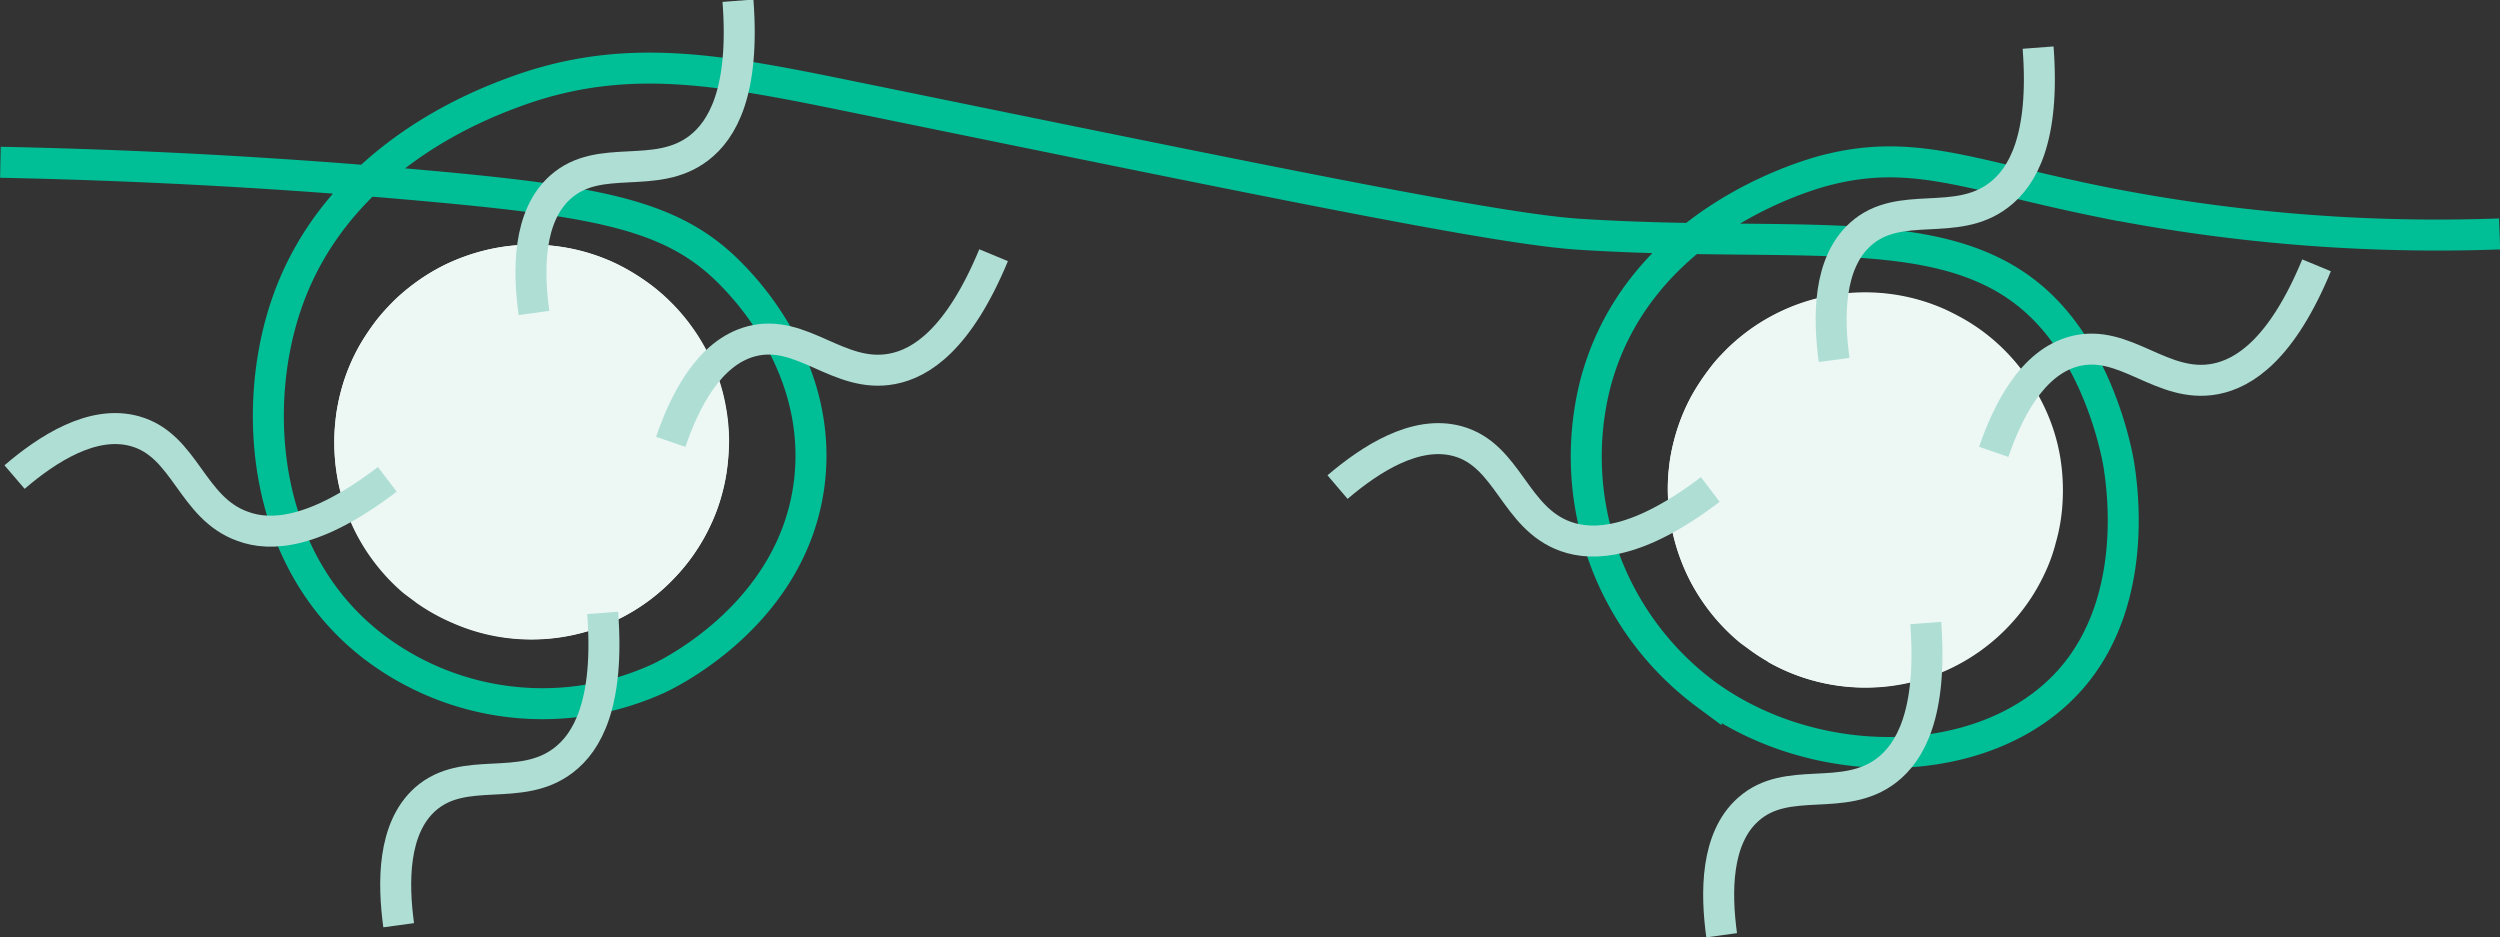 <svg id="Layer_1" data-name="Layer 1" xmlns="http://www.w3.org/2000/svg" viewBox="0 0 242.05 90.76"><rect x="0" y="0" width="242.05" height="90.76" fill="#333333" stroke="none"/><defs><style>.cls-1,.cls-4{fill:none;stroke-miterlimit:10;stroke-width:3px;}.cls-1{stroke:#00bf97;}.cls-2{isolation:isolate;}.cls-3{fill:#edf8f5;}.cls-4{stroke:#afded4;}</style></defs><title>scChIC-seq_white</title><path class="cls-1" d="M300.25,267.41c16.52.34,30.56,1.31,41.48,2.3,16.71,1.52,23.69,2.87,29.19,8.45,1.31,1.33,8.88,9,7.68,20-1.4,12.74-13.41,18.65-14.6,19.21a27,27,0,0,1-27.65-3.08c-10.83-8.33-11.8-23.09-8.45-33,4.83-14.32,18.94-19.51,22.28-20.74,11-4,20.26-2,33.8.77,40.89,8.37,61.34,12.56,69.13,13.06,22.69,1.45,37.28-1.92,46,8.29,4.84,5.67,6.16,13.5,6.24,14,.3,1.92,2.06,13.09-4.61,20.74-7.94,9.09-24.52,9.41-35.34,1.53a28.67,28.67,0,0,1-10.75-30c4.07-15.68,20.42-20.25,22.27-20.74,8.6-2.24,14.05.5,26.89,3.08a166.67,166.67,0,0,0,38.41,3.07" transform="translate(-300.21 -251.7)"/><g class="cls-2"><path class="cls-3" d="M332.58,294.45a18.71,18.71,0,0,1,.63-4.84,18.51,18.51,0,0,1,1.83-4.49c.44-.75,1.09-1.7,1.6-2.4a14.62,14.62,0,0,1,1.15-1.33,18,18,0,0,1,2.5-2.22,19.5,19.5,0,0,1,2.17-1.4,16.22,16.22,0,0,1,2-.95,19.44,19.44,0,0,1,2.75-.89,18.79,18.79,0,0,1,4.64-.54,19,19,0,0,1,5.06.72,19.55,19.55,0,0,1,2.25.8c.6.25,1.38.66,1.95,1,4.67,2.65,7.75,7.89,7.73,14.31,0,10.11-7.71,19.38-17.17,20.65,9.46-1.27,17.16-10.54,17.17-20.65,0-6.42-3.06-11.66-7.73-14.31a18.15,18.15,0,0,1,3.78,2.82,18.76,18.76,0,0,1,2,2.26,19,19,0,0,1,3.61,8.34,20,20,0,0,1,.17,5.13,18.23,18.23,0,0,1-.59,3.14,15.87,15.87,0,0,1-1.08,2.95,18.71,18.71,0,0,1-2.66,4.18,19.1,19.1,0,0,1-18,6.6,18.58,18.58,0,0,1-4.12-1.23,19.23,19.23,0,0,1-3.65-2c-.4-.31-.95-.7-1.33-1a18.92,18.92,0,0,1-2.13-2.14,19.21,19.21,0,0,1-2.5-3.76,20.14,20.14,0,0,1-1.56-4.34A19.55,19.55,0,0,1,332.58,294.45Z" transform="translate(-300.21 -251.7)"/><path class="cls-3" d="M349.4,277.54a17.05,17.05,0,0,1,5.72.2,17.86,17.86,0,0,1,5,1.87c4.17,2.38,6.93,7.07,6.92,12.81,0,9.06-6.91,17.35-15.38,18.49,8.47-1.14,15.36-9.43,15.38-18.49,0-5.74-2.75-10.43-6.92-12.81a17.69,17.69,0,0,1,2.43,1.68,24.24,24.24,0,0,1,1.8,1.71,17.35,17.35,0,0,1,2.54,3.65,16,16,0,0,1,1.08,2.6,14.81,14.81,0,0,1,.64,2.76,16.17,16.17,0,0,1,.18,2.5,23.17,23.17,0,0,1-.23,2.76,17,17,0,0,1-1.22,4.09,14,14,0,0,1-1.32,2.43,15.13,15.13,0,0,1-1.68,2.18,17.06,17.06,0,0,1-18,4.75,17.58,17.58,0,0,1-4.05-2,18.91,18.91,0,0,1-2.19-1.71,17.48,17.48,0,0,1-1.9-2.08,16.78,16.78,0,0,1-2.61-4.74,18.62,18.62,0,0,1-.93-4.25,17.06,17.06,0,0,1,.22-4.58,18.23,18.23,0,0,1,.74-2.73,17.17,17.17,0,0,1,6.52-8.34A17,17,0,0,1,349.4,277.54Z" transform="translate(-300.21 -251.7)"/><path class="cls-3" d="M360.1,279.61a13.3,13.3,0,0,0-8.39-1.55,13.3,13.3,0,0,1,8.39,1.55c.46.28,1.08.64,1.51,1a17.58,17.58,0,0,1,2.1,1.77,16,16,0,0,1,1.79,2.09,17.22,17.22,0,0,1,2.49,4.94,16,16,0,0,1,.56,2.37,16.78,16.78,0,0,1,0,5.64,16.37,16.37,0,0,1-.71,2.74,15.86,15.86,0,0,1-1.14,2.55,17.05,17.05,0,0,1-24.74,5.84,17.37,17.37,0,0,1-3.87-3.71,16.78,16.78,0,0,1-2.54-4.74,17.94,17.94,0,0,1-.89-4.22c0-.52-.07-1.2-.05-1.72a18,18,0,0,1,.31-2.88,16.87,16.87,0,0,1,.77-2.74,14.85,14.85,0,0,1,1.22-2.57,25.75,25.75,0,0,1,1.45-2.13c.29-.38.73-.84,1.05-1.19a17,17,0,0,1,7.67-4.59,17.16,17.16,0,0,1,6.69-.52,17.59,17.59,0,0,1,3.44.79A18.59,18.59,0,0,1,360.1,279.61Z" transform="translate(-300.21 -251.7)"/><path class="cls-3" d="M342.27,311.09a19,19,0,0,1-9.62-18.2c.06-.5.1-1.17.21-1.66a18.84,18.84,0,0,1,.79-3.06,18.9,18.9,0,0,1,3-5.45c.54-.64,1.27-1.49,1.88-2.07a23.27,23.27,0,0,1,2.32-1.88A19.12,19.12,0,0,1,354,275.53a19,19,0,0,1,7.11,2.34,14.81,14.81,0,0,0-9.37-1.73,14.81,14.81,0,0,1,9.37,1.73,24.72,24.72,0,0,1,2.17,1.44,19.09,19.09,0,0,1,5.86,7.39,18.46,18.46,0,0,1,1.39,4.59,18.18,18.18,0,0,1,.27,3.22,22.58,22.58,0,0,1-.26,3.08,18.55,18.55,0,0,1-1.44,4.76,17.8,17.8,0,0,1-1.5,2.7,17.41,17.41,0,0,1-1.91,2.41,19,19,0,0,1-23.39,3.63Z" transform="translate(-300.21 -251.7)"/></g><g class="cls-2"><path class="cls-3" d="M461.69,299.07a17.83,17.83,0,0,1,.63-4.84,18.28,18.28,0,0,1,1.83-4.49c.44-.74,1.09-1.7,1.6-2.39A11.29,11.29,0,0,1,466.9,286a18.86,18.86,0,0,1,4.67-3.62A19.07,19.07,0,0,1,486,280.73a18.25,18.25,0,0,1,2.25.8c.6.25,1.38.66,2,1,4.66,2.66,7.75,7.9,7.74,14.31,0,10.12-7.73,19.38-17.19,20.65,9.46-1.27,17.17-10.53,17.19-20.65,0-6.41-3.08-11.65-7.74-14.31a18.48,18.48,0,0,1,3.78,2.82,19.57,19.57,0,0,1,2,2.26,19,19,0,0,1,1.65,2.58,18.46,18.46,0,0,1,2,5.77,20,20,0,0,1,.17,5.13,17.39,17.39,0,0,1-.59,3.13,16.15,16.15,0,0,1-1.08,3,18.94,18.94,0,0,1-2.66,4.18,19.09,19.09,0,0,1-18,6.59,18.84,18.84,0,0,1-7.77-3.27c-.4-.31-1-.7-1.33-1a19.1,19.1,0,0,1-2.14-2.15,19.82,19.82,0,0,1-2.5-3.76,20.1,20.1,0,0,1-1.56-4.33A19.81,19.81,0,0,1,461.69,299.07Z" transform="translate(-300.21 -251.7)"/><path class="cls-3" d="M478.51,282.16a17.14,17.14,0,0,1,5.73.2,17.47,17.47,0,0,1,5,1.88c4.17,2.37,6.93,7.06,6.92,12.8,0,9-6.91,17.35-15.38,18.49,8.47-1.14,15.36-9.44,15.38-18.49,0-5.74-2.75-10.43-6.92-12.8a17.69,17.69,0,0,1,2.43,1.68,18.19,18.19,0,0,1,1.8,1.71,16.64,16.64,0,0,1,2.54,3.65,14.51,14.51,0,0,1,1.08,2.6,15.88,15.88,0,0,1,.65,2.76,17.37,17.37,0,0,1,.17,2.49,23.17,23.17,0,0,1-.23,2.76,16.69,16.69,0,0,1-1.22,4.09,15.61,15.61,0,0,1-1.31,2.44,17,17,0,0,1-19.7,6.92,16.42,16.42,0,0,1-1.74-.68,17.92,17.92,0,0,1-2.31-1.28,18.13,18.13,0,0,1-2.19-1.72,16.27,16.27,0,0,1-1.91-2.08,16.76,16.76,0,0,1-2.61-4.74,18,18,0,0,1-.92-4.24A16.78,16.78,0,0,1,464,296a18.23,18.23,0,0,1,.74-2.73,17.28,17.28,0,0,1,1.17-2.54,17.06,17.06,0,0,1,5.35-5.8A17.23,17.23,0,0,1,478.51,282.16Z" transform="translate(-300.21 -251.7)"/><path class="cls-3" d="M489.22,284.24a13.25,13.25,0,0,0-8.4-1.55,13.25,13.25,0,0,1,8.4,1.55,16.11,16.11,0,0,1,1.51,1,16.69,16.69,0,0,1,2.1,1.77,16.94,16.94,0,0,1,1.8,2.09,16.47,16.47,0,0,1,1.44,2.36,16.85,16.85,0,0,1,1.05,2.58,15.85,15.85,0,0,1,.55,2.36,16.77,16.77,0,0,1,0,5.64,16.12,16.12,0,0,1-.71,2.74,15.23,15.23,0,0,1-1.14,2.55,16.68,16.68,0,0,1-2.57,3.53,17.1,17.1,0,0,1-17.94,4.47,17.28,17.28,0,0,1-8.12-5.87,16.88,16.88,0,0,1-2.54-4.73,18.31,18.31,0,0,1-.88-4.23,16.4,16.4,0,0,1,.25-4.59,17,17,0,0,1,.77-2.74,16.51,16.51,0,0,1,1.22-2.58c.4-.66,1-1.5,1.45-2.12.29-.38.73-.84,1.05-1.19a17.05,17.05,0,0,1,14.37-5.11,17.17,17.17,0,0,1,6.37,2.1Z" transform="translate(-300.21 -251.7)"/><path class="cls-3" d="M471.38,315.72a19.1,19.1,0,0,1-9.63-18.2c.06-.5.11-1.17.21-1.66A19.24,19.24,0,0,1,464,290a19.25,19.25,0,0,1,1.72-2.6,24.67,24.67,0,0,1,1.88-2.08,23.27,23.27,0,0,1,2.32-1.88,19.09,19.09,0,0,1,20.25-.9,14.79,14.79,0,0,0-9.38-1.73,14.79,14.79,0,0,1,9.38,1.73,23.84,23.84,0,0,1,2.16,1.44,19.33,19.33,0,0,1,2.38,2.14,19.11,19.11,0,0,1,5.15,13.07,24.44,24.44,0,0,1-.25,3.08,19.12,19.12,0,0,1-1.45,4.76,18.84,18.84,0,0,1-1.5,2.7,18.58,18.58,0,0,1-1.91,2.41,19.08,19.08,0,0,1-23.4,3.63Z" transform="translate(-300.21 -251.7)"/></g><path class="cls-4" d="M351.91,282c-.57-4.12-.59-9.38,2.57-12.19,3.81-3.39,9.21-.56,13.4-3.78,2.26-1.74,4.45-5.45,3.78-14.26" transform="translate(-300.21 -251.7)"/><path class="cls-4" d="M365.15,294.48c1.35-3.94,3.7-8.64,7.79-9.73,4.93-1.31,8.47,3.66,13.67,2.66,2.79-.53,6.42-2.86,9.8-11" transform="translate(-300.21 -251.7)"/><path class="cls-4" d="M338.81,341.28c-.56-4.12-.59-9.38,2.57-12.2,3.81-3.38,9.21-.55,13.4-3.78,2.26-1.73,4.45-5.45,3.78-14.26" transform="translate(-300.21 -251.7)"/><path class="cls-4" d="M301.62,297.89c3.16-2.71,7.57-5.58,11.65-4.44,4.91,1.36,5.45,7.44,10.44,9.21,2.68,1,7,.79,14-4.55" transform="translate(-300.21 -251.7)"/><path class="cls-4" d="M493.24,295.45c1.36-3.93,3.7-8.64,7.79-9.73,4.93-1.3,8.48,3.66,13.67,2.67,2.79-.54,6.43-2.86,9.8-11" transform="translate(-300.21 -251.7)"/><path class="cls-4" d="M466.9,342.25c-.56-4.12-.59-9.38,2.58-12.19,3.8-3.39,9.21-.56,13.4-3.78,2.25-1.74,4.44-5.45,3.78-14.26" transform="translate(-300.21 -251.7)"/><path class="cls-4" d="M429.71,298.86c3.17-2.7,7.57-5.57,11.65-4.44,4.91,1.37,5.46,7.44,10.44,9.22,2.68.95,7,.78,14-4.55" transform="translate(-300.21 -251.7)"/><path class="cls-4" d="M477.79,286.55c-.56-4.13-.59-9.38,2.58-12.2,3.8-3.38,9.21-.55,13.39-3.78,2.26-1.73,4.45-5.45,3.78-14.26" transform="translate(-300.21 -251.7)"/></svg>